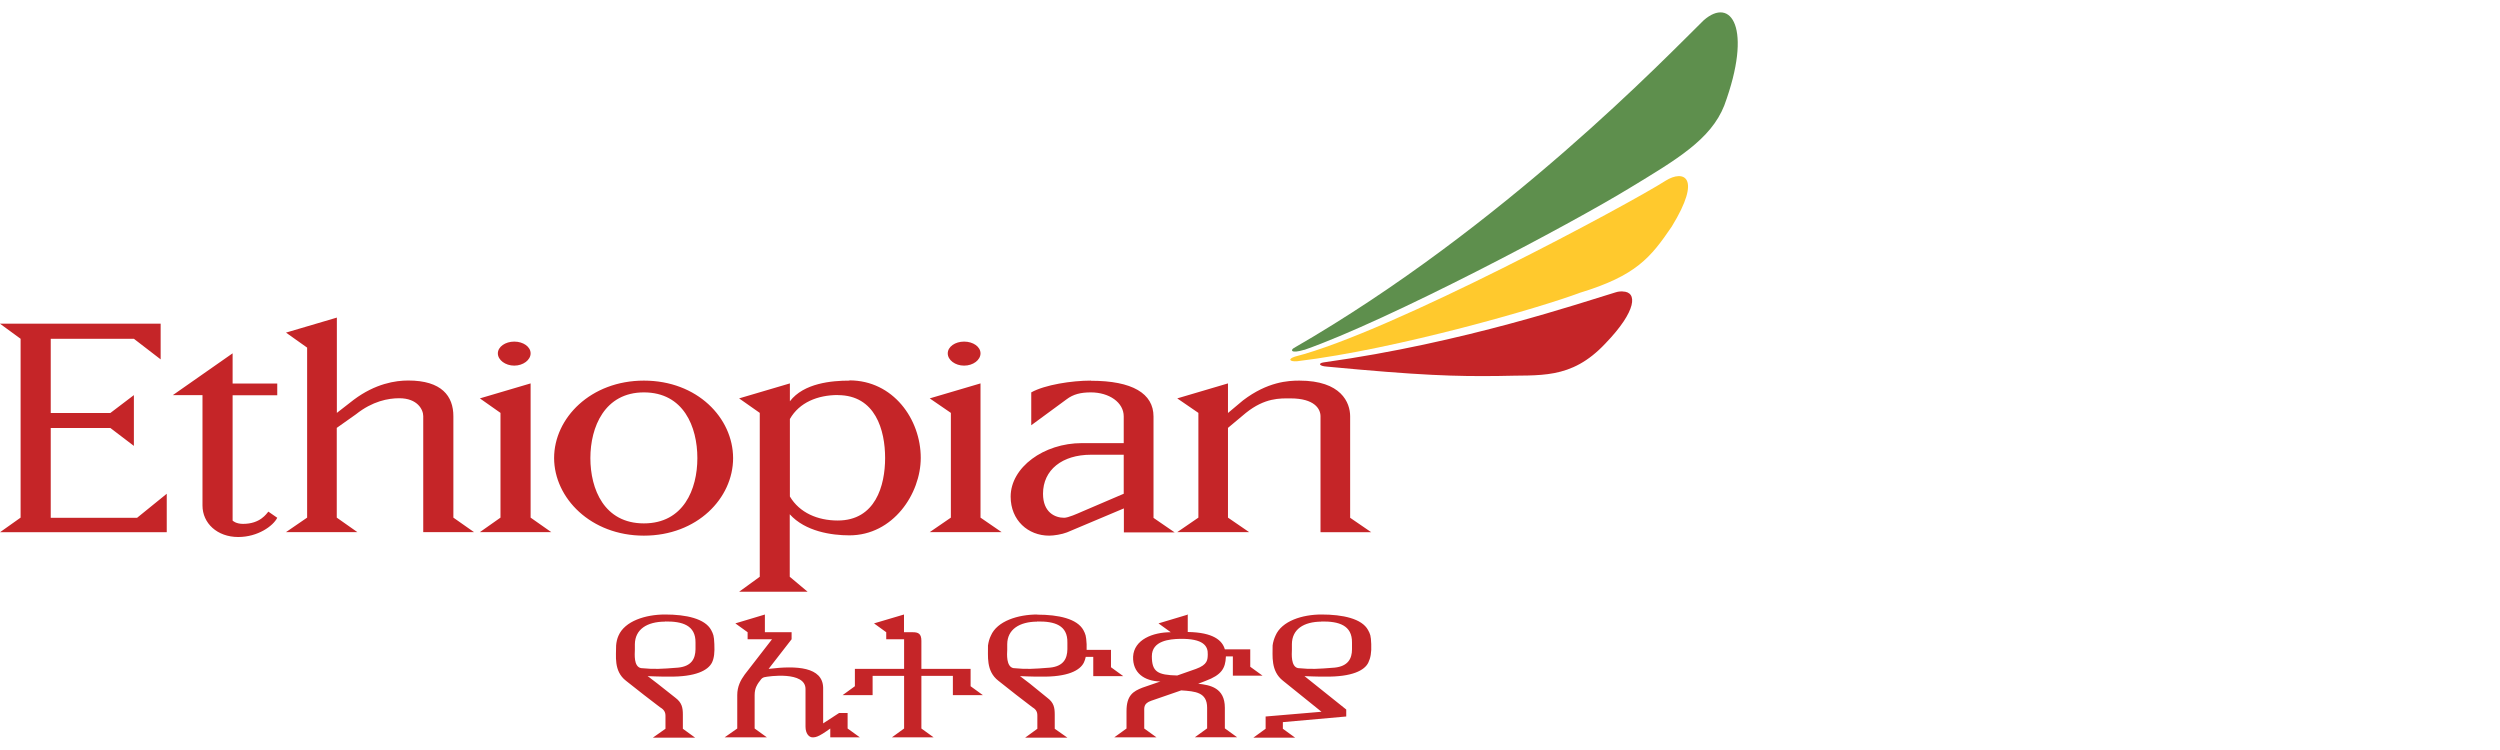<?xml version="1.0" encoding="UTF-8"?>
<svg xmlns="http://www.w3.org/2000/svg" xmlns:xlink="http://www.w3.org/1999/xlink" width="200px" height="60px" viewBox="0 0 200 60" version="1.1">
  <g id="surface1">
    <rect x="0" y="0" width="200" height="60" style="fill:rgb(100%,100%,100%);fill-opacity:1;stroke:none;"></rect>
    <path style=" stroke:none;fill-rule:nonzero;fill:rgb(77.255%,14.51%,15.686%);fill-opacity:1;" d="M 129.801 23.309 C 129.629 23.309 129.461 23.32 129.238 23.391 C 126.629 24.172 117.109 27.43 105.91 28.988 C 105.41 29.059 105.539 29.289 106.141 29.328 C 113.629 30.039 116.461 30.121 119.891 30.078 C 123.18 29.969 125.648 30.43 128.422 27.488 C 130.969 24.852 131.012 23.328 129.809 23.32 Z M 26.941 25.41 L 22.879 26.609 L 24.57 27.809 L 24.57 41.41 L 22.879 42.57 L 28.59 42.57 L 26.941 41.41 L 26.941 34.23 L 28.48 33.141 C 29.801 32.09 31.059 31.859 31.941 31.859 C 33.391 31.859 33.859 32.762 33.859 33.289 L 33.859 42.57 L 37.922 42.57 L 36.27 41.41 L 36.27 33.301 C 36.27 31.691 35.34 30.441 32.66 30.441 C 31.641 30.441 30.039 30.68 28.301 31.98 L 26.949 33.031 L 26.949 25.398 Z M 0 25.898 L 1.648 27.102 L 1.648 41.41 L 0 42.578 L 13.34 42.578 L 13.34 39.5 L 10.969 41.422 L 4.059 41.422 L 4.059 34.238 L 8.828 34.238 L 10.711 35.672 L 10.711 31.609 L 8.828 33.039 L 4.059 33.039 L 4.059 27.102 L 10.711 27.102 L 12.852 28.75 L 12.852 25.891 L 0 25.891 Z M 41.141 27.328 C 40.43 27.328 39.828 27.738 39.828 28.27 C 39.828 28.801 40.43 29.25 41.141 29.25 C 41.852 29.25 42.449 28.801 42.449 28.27 C 42.449 27.738 41.859 27.328 41.141 27.328 Z M 77.129 27.328 C 76.41 27.328 75.82 27.738 75.82 28.27 C 75.82 28.801 76.41 29.25 77.129 29.25 C 77.852 29.25 78.441 28.801 78.441 28.27 C 78.441 27.738 77.852 27.328 77.129 27.328 Z M 18.602 28.27 L 13.828 31.609 L 16.199 31.609 L 16.199 40.441 C 16.199 41.859 17.379 42.961 19.059 42.961 C 20.629 42.961 21.852 42.078 22.18 41.422 L 21.469 40.93 C 21.32 41.09 20.828 41.91 19.441 41.91 C 18.859 41.91 18.609 41.648 18.609 41.648 L 18.609 31.621 L 22.18 31.621 L 22.18 30.68 L 18.609 30.68 L 18.609 28.281 Z M 51.512 30.449 C 47.27 30.449 44.328 33.43 44.328 36.648 C 44.34 39.852 47.27 42.852 51.512 42.852 C 55.781 42.852 58.648 39.852 58.648 36.648 C 58.641 33.43 55.781 30.449 51.512 30.449 Z M 67.961 30.449 C 66.539 30.449 64.301 30.648 63.191 32.102 L 63.191 30.672 L 59.129 31.871 L 60.781 33.031 L 60.781 46.141 L 59.129 47.34 L 64.609 47.34 L 63.18 46.141 L 63.18 41.141 C 64.422 42.52 66.531 42.828 67.949 42.828 C 71.449 42.828 73.66 39.5 73.66 36.629 C 73.66 33.531 71.449 30.43 67.949 30.43 Z M 87.27 30.449 C 85.738 30.449 83.59 30.781 82.5 31.391 L 82.5 34.02 L 85.32 31.949 C 85.871 31.531 86.469 31.391 87.27 31.391 C 88.738 31.391 89.898 32.199 89.898 33.309 L 89.898 35.449 L 86.559 35.449 C 83.488 35.449 80.852 37.398 80.852 39.73 C 80.852 41.629 82.25 42.852 83.93 42.852 C 84.32 42.852 84.949 42.75 85.359 42.59 L 89.91 40.672 L 89.91 42.59 L 93.969 42.59 L 92.281 41.43 L 92.281 33.32 C 92.281 31.48 90.59 30.461 87.281 30.461 Z M 103.949 30.449 C 103.07 30.449 101.41 30.531 99.441 32.031 L 98.238 33.039 L 98.238 30.672 L 94.18 31.871 L 95.871 33.031 L 95.871 41.41 L 94.18 42.57 L 99.93 42.57 L 98.238 41.41 L 98.238 34.23 L 99.672 33.031 C 101.199 31.809 102.398 31.871 103.238 31.871 C 105.16 31.871 105.641 32.711 105.641 33.301 L 105.641 42.578 L 109.699 42.578 L 108.012 41.422 L 108.012 33.309 C 108.012 32.211 107.301 30.449 103.949 30.449 Z M 42.449 30.672 L 38.391 31.871 L 40.039 33.031 L 40.039 41.41 L 38.391 42.57 L 44.102 42.57 L 42.449 41.41 Z M 78.441 30.672 L 74.379 31.871 L 76.07 33.031 L 76.07 41.41 L 74.379 42.57 L 80.129 42.57 L 78.441 41.41 Z M 51.512 31.391 C 54.691 31.391 55.789 34.148 55.789 36.648 C 55.789 39.148 54.68 41.871 51.512 41.871 C 48.34 41.871 47.23 39.141 47.23 36.648 C 47.23 34.16 48.371 31.391 51.512 31.391 Z M 67.02 31.609 C 70.039 31.609 70.809 34.422 70.809 36.641 C 70.809 38.859 70.031 41.641 67.02 41.641 C 65.41 41.641 63.961 41.02 63.191 39.719 L 63.191 33.52 C 63.949 32.191 65.41 31.609 67.02 31.602 Z M 87.27 36.379 L 89.898 36.379 L 89.898 39.5 L 86.559 40.93 C 86.191 41.09 85.461 41.422 85.129 41.422 C 84.41 41.422 83.441 41 83.441 39.5 C 83.441 37.59 84.98 36.379 87.27 36.379 Z M 53.199 49.16 C 51.648 49.16 49.988 49.68 49.48 50.852 C 49.371 51.09 49.309 51.371 49.289 51.641 C 49.301 52.449 49.07 53.68 50.078 54.461 L 51.512 55.59 L 52.789 56.57 C 52.98 56.691 53.238 56.852 53.238 57.25 L 53.238 58.301 L 52.23 59.012 L 55.609 59.012 L 54.629 58.301 L 54.629 57.172 C 54.629 56.609 54.551 56.211 54.031 55.82 L 52.602 54.691 C 52.09 54.32 52.102 54.289 51.809 54.09 C 51.809 54.09 52.961 54.141 53.5 54.129 C 55.648 54.16 56.648 53.629 56.961 53 C 57.129 52.648 57.18 52.199 57.148 51.531 C 57.121 50.828 57.059 50.73 56.891 50.398 C 56.391 49.488 54.891 49.16 53.211 49.16 Z M 61.199 49.16 L 58.828 49.871 L 59.809 50.578 L 59.809 51.141 L 61.762 51.141 L 59.578 53.961 C 59.25 54.41 58.98 54.922 58.98 55.609 L 58.98 58.281 L 57.969 58.988 L 61.352 58.988 L 60.371 58.281 L 60.371 55.609 C 60.371 55.031 60.602 54.75 60.672 54.629 C 60.789 54.469 60.852 54.391 60.898 54.328 C 60.988 54.219 61.129 54.18 61.129 54.18 C 61.488 54.09 64.441 53.68 64.441 55.121 L 64.441 58.129 C 64.441 58.699 64.73 58.988 65 58.988 C 65.148 58.988 65.289 58.98 65.559 58.84 C 65.852 58.699 66.422 58.281 66.422 58.281 L 66.422 58.988 L 68.789 58.988 L 67.809 58.281 L 67.809 57.039 L 67.129 57.039 L 65.852 57.871 L 65.852 55.012 C 65.809 53.359 63.75 53.23 61.488 53.512 L 63.328 51.141 L 63.328 50.578 L 61.191 50.578 L 61.191 49.148 Z M 72.32 49.16 L 69.922 49.871 L 70.898 50.578 L 70.898 51.141 L 72.328 51.141 L 72.328 53.512 L 68.391 53.512 L 68.391 54.898 L 67.41 55.609 L 69.809 55.609 L 69.809 54.07 L 72.328 54.07 L 72.328 58.281 L 71.352 58.988 L 74.691 58.988 L 73.711 58.281 L 73.711 54.07 L 76.23 54.07 L 76.23 55.609 L 78.629 55.609 L 77.648 54.898 L 77.648 53.512 L 73.711 53.512 L 73.711 51.262 C 73.711 50.699 73.461 50.578 73.031 50.578 L 72.32 50.578 L 72.32 49.148 Z M 82.988 49.16 C 81.449 49.16 79.77 49.68 79.27 50.852 C 79.148 51.09 79.078 51.371 79.039 51.641 C 79.059 52.449 78.859 53.68 79.871 54.461 L 81.301 55.59 L 82.578 56.57 C 82.77 56.691 83 56.852 82.988 57.25 L 82.988 58.301 L 82.012 59.012 L 85.391 59.012 L 84.379 58.301 L 84.379 57.172 C 84.379 56.609 84.309 56.211 83.781 55.82 L 82.391 54.691 C 81.879 54.32 81.891 54.289 81.602 54.09 C 81.602 54.09 82.719 54.141 83.25 54.129 C 85.422 54.172 86.41 53.629 86.711 53 C 86.77 52.871 86.828 52.719 86.859 52.551 L 87.461 52.551 L 87.461 54.09 L 89.859 54.09 L 88.879 53.379 L 88.879 51.988 L 86.93 51.988 L 86.93 51.539 C 86.891 50.84 86.84 50.738 86.672 50.41 C 86.172 49.5 84.68 49.172 82.988 49.172 Z M 95.051 49.16 L 92.68 49.871 L 93.66 50.578 C 92.219 50.578 90.719 51.172 90.648 52.531 C 90.602 53.828 91.539 54.488 92.828 54.52 L 91.398 55.012 C 90.66 55.301 90.121 55.621 90.121 56.891 L 90.121 58.281 L 89.141 58.988 L 92.52 58.988 L 91.539 58.281 L 91.539 57 C 91.539 56.602 91.469 56.281 92.102 56.059 C 92.102 56.059 94.391 55.262 94.5 55.23 C 95.621 55.309 96.57 55.371 96.57 56.621 L 96.57 58.27 L 95.59 58.98 L 98.969 58.98 L 97.988 58.27 L 97.988 56.621 C 97.988 55.02 96.809 54.801 95.852 54.699 C 95.98 54.648 96.34 54.52 96.449 54.469 C 97.719 54 98.031 53.469 98.07 52.551 L 98.07 52.512 L 98.629 52.512 L 98.629 54.051 L 101 54.051 L 100.02 53.34 L 100.02 51.949 L 97.988 51.949 C 97.789 51.238 97.07 50.59 95.02 50.559 L 95.02 49.129 Z M 105.719 49.16 C 104.18 49.16 102.539 49.68 102.039 50.852 C 101.93 51.09 101.84 51.371 101.809 51.641 C 101.82 52.449 101.641 53.68 102.641 54.461 L 105.719 56.941 L 101.25 57.32 L 101.25 58.301 L 100.27 59.012 L 103.609 59.012 L 102.629 58.301 L 102.629 57.77 L 107.699 57.32 L 107.699 56.762 L 104.359 54.09 C 104.359 54.09 105.469 54.141 106.012 54.129 C 108.16 54.16 109.18 53.629 109.469 53 C 109.641 52.648 109.73 52.199 109.699 51.531 C 109.672 50.828 109.621 50.73 109.441 50.398 C 108.949 49.488 107.41 49.16 105.719 49.16 Z M 53.199 49.719 C 54.59 49.699 55.66 50.02 55.641 51.41 L 55.641 51.941 C 55.629 52.691 55.328 53.301 54.25 53.41 C 52.84 53.52 52.391 53.551 51.281 53.449 C 50.68 53.328 50.781 52.32 50.789 51.98 L 50.789 51.531 C 50.809 50.352 51.75 49.738 53.191 49.73 Z M 82.988 49.719 C 84.379 49.699 85.422 50.02 85.391 51.41 L 85.391 51.941 C 85.379 52.691 85.078 53.301 84 53.41 C 82.602 53.52 82.172 53.551 81.07 53.449 C 80.488 53.328 80.559 52.32 80.578 51.98 L 80.578 51.531 C 80.59 50.352 81.551 49.738 82.98 49.73 Z M 105.719 49.719 C 107.109 49.699 108.18 50.02 108.16 51.41 L 108.16 51.941 C 108.16 52.691 107.84 53.301 106.77 53.41 C 105.359 53.52 104.941 53.551 103.84 53.449 C 103.262 53.328 103.34 52.32 103.352 51.98 L 103.352 51.531 C 103.359 50.352 104.281 49.738 105.719 49.73 Z M 94.371 51.109 C 96.281 51.07 96.648 51.691 96.621 52.352 C 96.609 52.77 96.621 53.172 95.68 53.512 C 95.5 53.578 94.781 53.828 94.18 54.039 C 92.609 54 92.148 53.75 92.148 52.5 C 92.148 51.25 93.578 51.129 94.371 51.109 Z M 94.371 51.109 "></path>
    <path style=" stroke:none;fill-rule:nonzero;fill:rgb(100%,78.824%,17.647%);fill-opacity:1;" d="M 103.59 28.531 C 111.25 26.578 130.41 16.281 133.262 14.449 C 134.66 13.578 136.211 14.102 133.738 18.129 C 132.051 20.609 130.891 22.051 126.391 23.422 C 123.301 24.59 111.82 27.93 103.781 28.898 C 103.18 28.949 102.988 28.73 103.59 28.531 "></path>
    <path style=" stroke:none;fill-rule:nonzero;fill:rgb(36.863%,56.078%,30.196%);fill-opacity:1;" d="M 104.352 27.988 C 111.031 25.648 125.578 17.988 130.539 14.941 C 134.109 12.77 136.871 11.16 137.941 8.441 C 140.238 2.219 138.48 -0.309 136.289 1.629 C 133.5 4.352 120.34 18.141 103.512 27.84 C 103.25 27.988 103.219 28.32 104.352 27.98 "></path>
  </g>
</svg>
